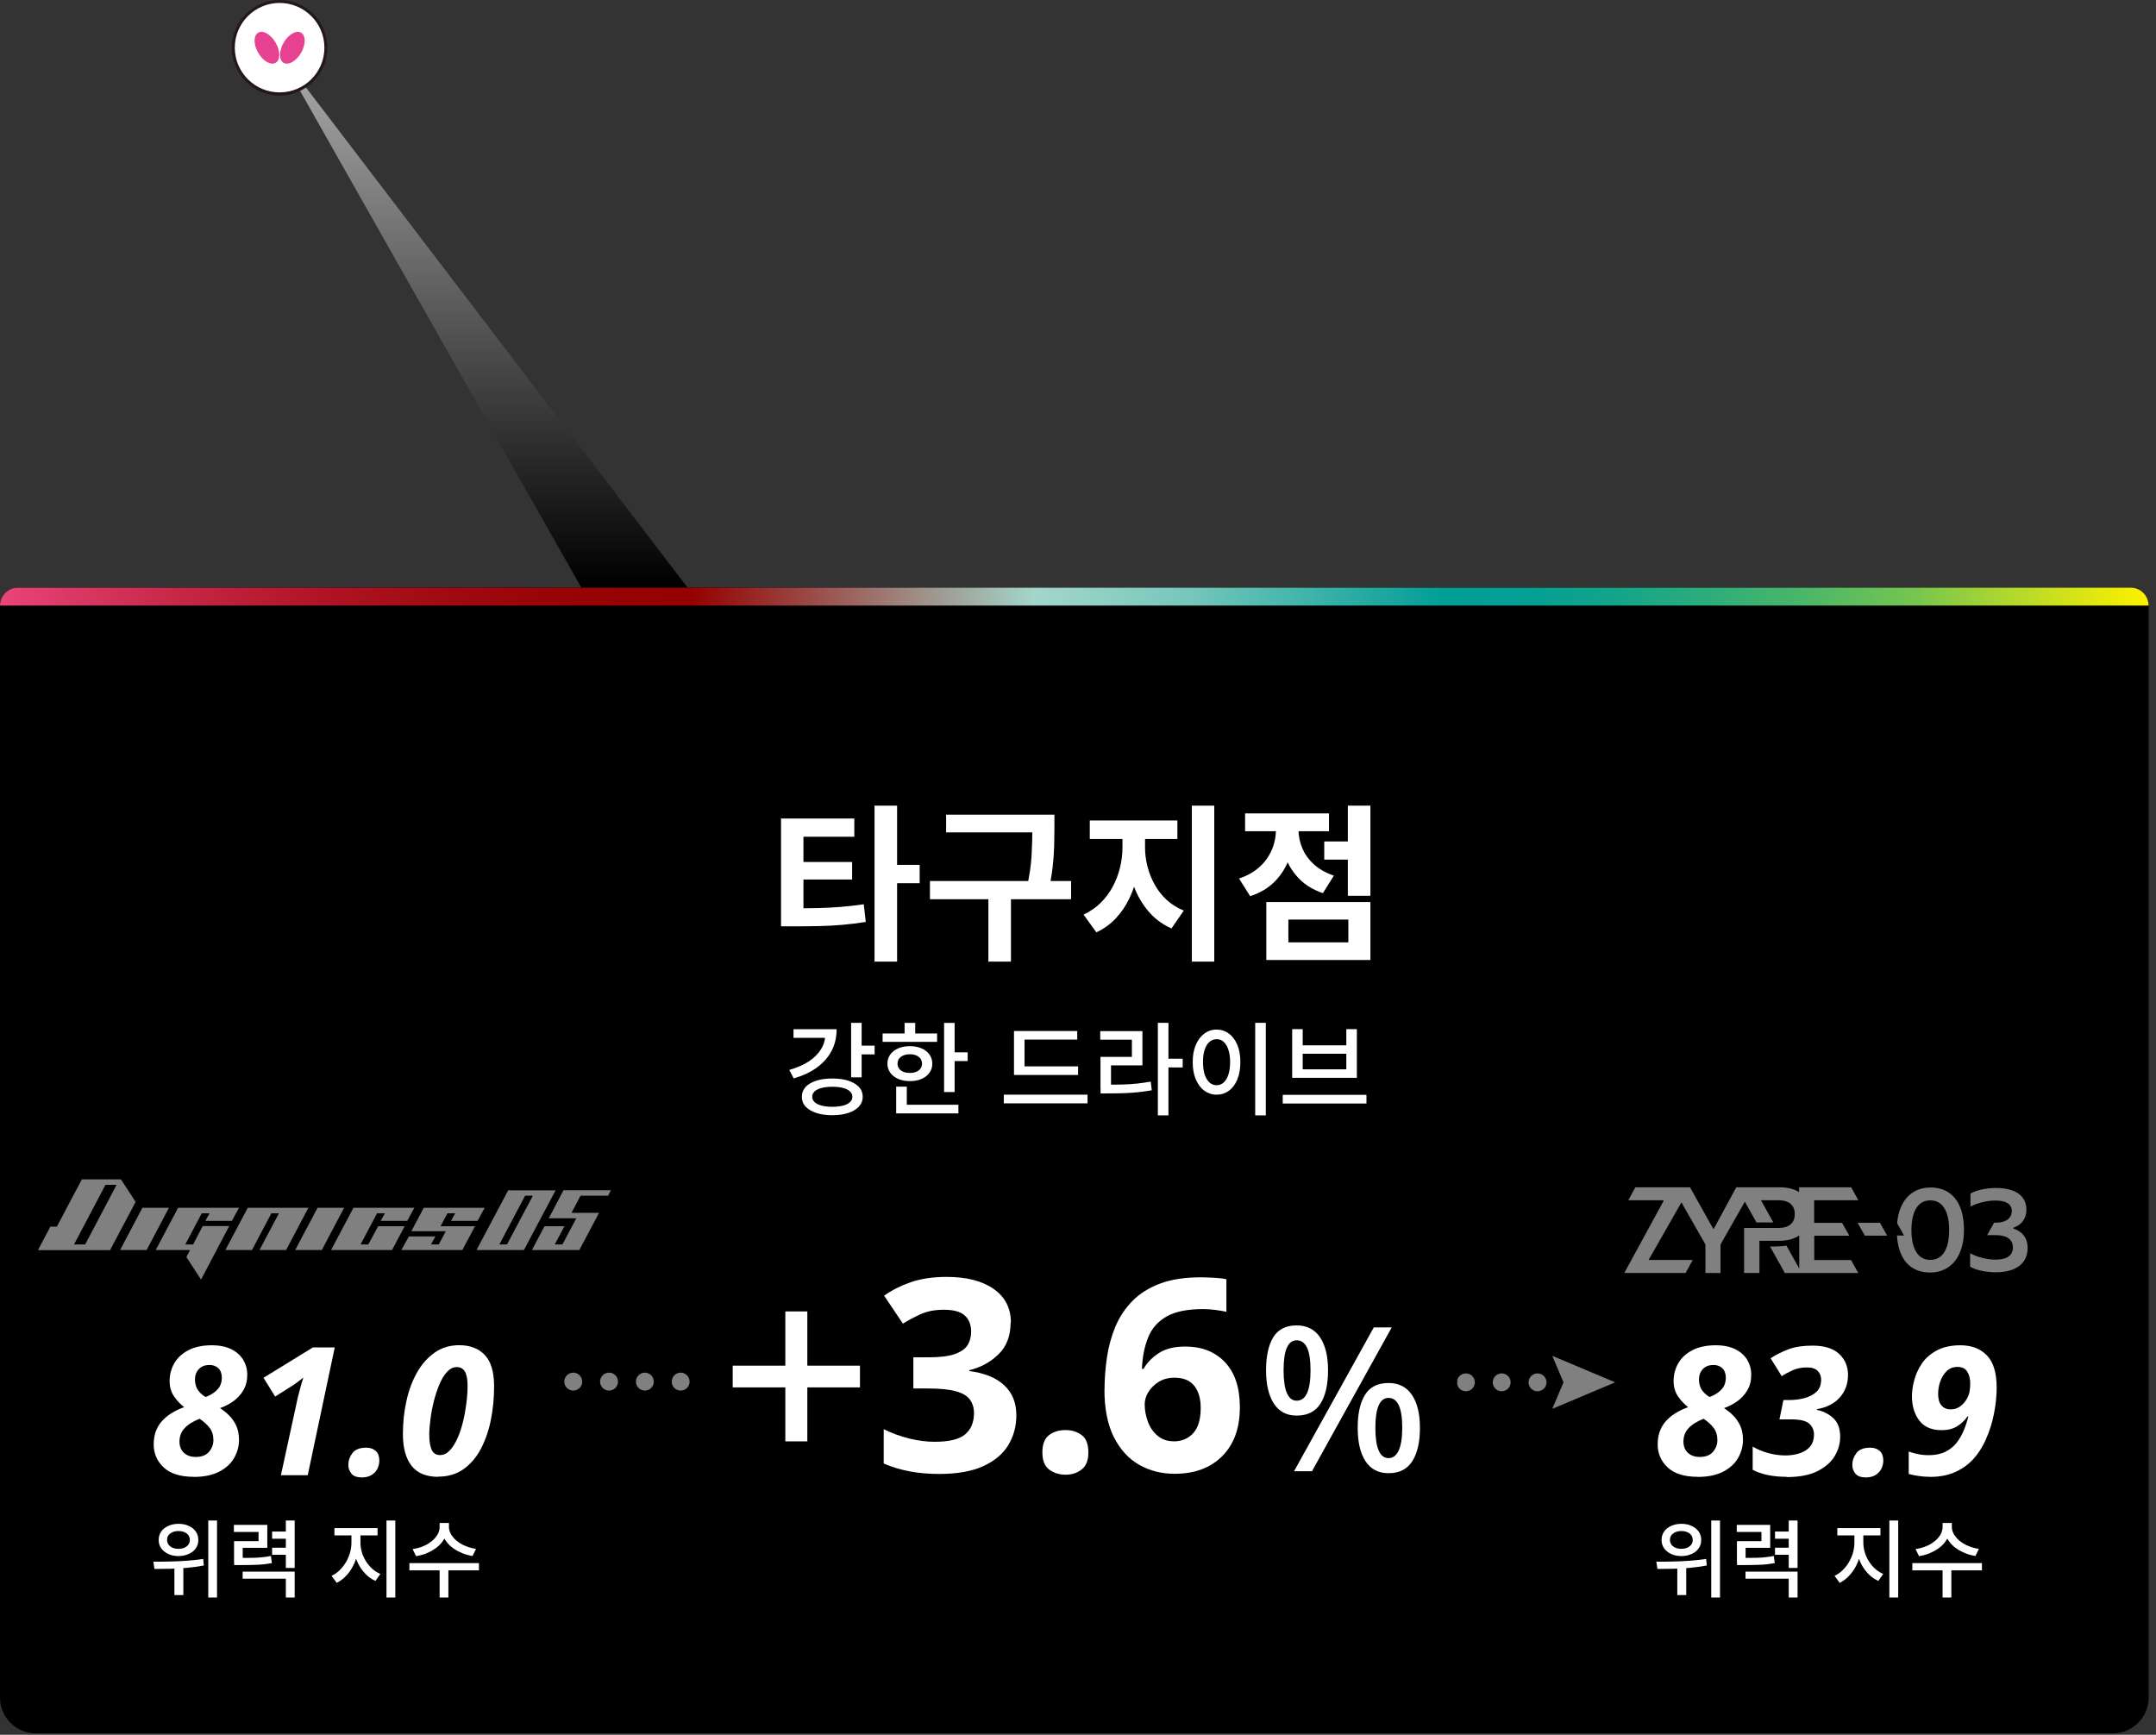 <?xml version="1.0" encoding="UTF-8"?>
<svg xmlns="http://www.w3.org/2000/svg" xmlns:xlink="http://www.w3.org/1999/xlink" viewBox="0 0 256 206">
  <rect x="0" y="0" width="256" height="206" fill="#333333" stroke="none"/>
  <defs>
    <style>
      .cls-1 {
        fill: none;
      }

      .cls-2 {
        fill: url(#linear-gradient-2);
      }

      .cls-3 {
        fill: url(#linear-gradient);
      }

      .cls-4 {
        fill: #e74291;
      }

      .cls-5 {
        clip-path: url(#clippath-1);
      }

      .cls-6 {
        fill: #231815;
      }

      .cls-7, .cls-8 {
        fill: #fff;
      }

      .cls-9, .cls-8 {
        opacity: .5;
      }

      .cls-10 {
        clip-path: url(#clippath);
      }

      .cls-8 {
        isolation: isolate;
      }
    </style>
    <linearGradient id="linear-gradient" x1="127.57" y1="-836.96" x2="127.57" y2="-899.5" gradientTransform="translate(0 -830) scale(1 -1)" gradientUnits="userSpaceOnUse">
      <stop offset="0" stop-color="#ababab"/>
      <stop offset="1" stop-color="#000"/>
    </linearGradient>
    <linearGradient id="linear-gradient-2" x1="255.52" y1="-900.85" x2=".4" y2="-900.85" gradientTransform="translate(0 -830) scale(1 -1)" gradientUnits="userSpaceOnUse">
      <stop offset="0" stop-color="#fff100"/>
      <stop offset=".02" stop-color="#e9ea0c"/>
      <stop offset=".07" stop-color="#acd630"/>
      <stop offset=".11" stop-color="#77c54f"/>
      <stop offset=".16" stop-color="#4cb768"/>
      <stop offset=".21" stop-color="#2bac7c"/>
      <stop offset=".25" stop-color="#13a48a"/>
      <stop offset=".29" stop-color="#049f93"/>
      <stop offset=".33" stop-color="#019e96"/>
      <stop offset=".4" stop-color="#46b6ac"/>
      <stop offset=".45" stop-color="#78c7bc"/>
      <stop offset=".5" stop-color="#97d2c6"/>
      <stop offset=".52" stop-color="#a3d6ca"/>
      <stop offset=".68" stop-color="#950000"/>
      <stop offset=".73" stop-color="#970204"/>
      <stop offset=".79" stop-color="#a00910"/>
      <stop offset=".85" stop-color="#ae1424"/>
      <stop offset=".91" stop-color="#c22541"/>
      <stop offset=".97" stop-color="#db3965"/>
      <stop offset="1" stop-color="#e84478"/>
    </linearGradient>
    <clipPath id="clippath">
      <rect class="cls-1" x="67" y="163" width="14.88" height="2.13"/>
    </clipPath>
    <clipPath id="clippath-1">
      <rect class="cls-1" x="173" y="161" width="18.78" height="6.3"/>
    </clipPath>
  </defs>
  <g id="Layer_1" data-name="Layer 1">
    <rect class="cls-1" width="255.12" height="205.84"/>
    <path class="cls-3" d="M81.63,69.77h171.37c1.17,0,2.13.95,2.13,2.13v129.68c0,2.35-1.9,4.25-4.25,4.25H84.21s-79.96,0-79.96,0c-2.35,0-4.25-1.91-4.25-4.25V71.9c0-1.17.95-2.13,2.13-2.13h66.89L32.73,5.67l48.9,64.1Z"/>
    <path class="cls-7" d="M33.2,11.16c-3.03,0-5.49-2.46-5.49-5.49S30.18.18,33.2.18s5.49,2.46,5.49,5.49-2.46,5.49-5.49,5.49Z"/>
    <path class="cls-6" d="M33.2.35c2.93,0,5.32,2.38,5.32,5.31s-2.38,5.31-5.32,5.31-5.32-2.38-5.32-5.31S30.27.35,33.2.35ZM33.2,0c-3.13,0-5.67,2.54-5.67,5.67s2.54,5.67,5.67,5.67,5.67-2.54,5.67-5.67-2.54-5.67-5.67-5.67Z"/>
    <path class="cls-4" d="M30.66,3.88c-.57.33-.58,1.4,0,2.39.57.99,1.5,1.52,2.07,1.19s.58-1.4,0-2.39c-.57-.99-1.5-1.52-2.07-1.19ZM35.75,3.88c-.57-.33-1.5.2-2.07,1.19-.57.99-.57,2.06,0,2.39.57.33,1.5-.2,2.07-1.19.57-.99.57-2.06,0-2.39Z"/>
    <path class="cls-2" d="M255.12,71.91H0c0-1.17.95-2.13,2.13-2.13h250.86c1.18,0,2.13.95,2.13,2.13Z"/>
  </g>
  <g id="text">
    <g>
      <path class="cls-7" d="M92.74,97.2h8.7v2.16h-6.04v9.2h-2.66v-11.36ZM92.74,107.86h1.54c1.04,0,2.01-.01,2.92-.03.91-.02,1.79-.07,2.66-.14.87-.07,1.77-.18,2.7-.31l.24,2.1c-.93.15-1.85.26-2.75.34s-1.82.13-2.76.15c-.94.02-1.94.03-3.01.03h-1.54v-2.14ZM94.76,102.36h6.42v2.08h-6.42v-2.08ZM103.84,95.67h2.68v18.52h-2.68v-18.52ZM105.94,102.7h3.26v2.18h-3.26v-2.18Z"/>
      <path class="cls-7" d="M110.42,104.62h16.76v2.16h-16.76v-2.16ZM112.34,96.74h11.6v2.1h-11.6v-2.1ZM117.36,106.13h2.68v8.06h-2.68v-8.06ZM122.58,96.74h2.62v1.64c0,.67-.01,1.37-.03,2.12s-.08,1.56-.18,2.45-.27,1.88-.51,2.97l-2.6-.32c.35-1.53.55-2.88.61-4.03s.09-2.22.09-3.19v-1.64Z"/>
      <path class="cls-7" d="M133.28,98.59h2.12v2.08c0,1.07-.11,2.11-.33,3.14-.22,1.03-.55,1.99-.98,2.89s-.98,1.69-1.63,2.38-1.41,1.23-2.28,1.63l-1.52-2.1c.77-.36,1.45-.83,2.03-1.4s1.06-1.22,1.44-1.93.67-1.47.86-2.26c.19-.79.29-1.58.29-2.35v-2.08ZM129.4,97.43h10.4v2.2h-10.4v-2.2ZM133.86,98.59h2.1v2.08c0,.73.1,1.48.29,2.23s.48,1.47.85,2.14c.37.67.85,1.28,1.42,1.81s1.25.96,2.04,1.28l-1.46,2.12c-.88-.39-1.65-.91-2.3-1.56s-1.2-1.41-1.64-2.26c-.44-.85-.77-1.77-.98-2.75-.21-.98-.32-1.98-.32-3.01v-2.08ZM141.52,95.67h2.66v18.52h-2.66v-18.52Z"/>
      <path class="cls-7" d="M151.5,97.38h2.16v1.18c0,1.16-.19,2.27-.56,3.32-.37,1.05-.94,1.98-1.71,2.77-.77.79-1.75,1.38-2.95,1.77l-1.32-2.1c.76-.25,1.42-.58,1.97-.99s1.01-.87,1.36-1.39c.35-.52.62-1.07.79-1.64s.26-1.15.26-1.74v-1.18ZM147.84,96.59h9.96v2.12h-9.96v-2.12ZM150.36,107.12h12.36v6.88h-12.36v-6.88ZM152.06,97.38h2.12v1.16c0,.72.15,1.44.44,2.15.29.71.75,1.36,1.37,1.93.62.57,1.42,1.03,2.39,1.36l-1.3,2.08c-1.15-.39-2.09-.96-2.83-1.72-.74-.76-1.29-1.64-1.65-2.64-.36-1-.54-2.05-.54-3.16v-1.16ZM160.1,109.2h-7.12v2.7h7.12v-2.7ZM157.24,99.92h3.5v2.16h-3.5v-2.16ZM160.04,95.67h2.68v10.7h-2.68v-10.7Z"/>
    </g>
    <g>
      <path class="cls-7" d="M97.98,122.22h1.36c0,.96-.2,1.82-.61,2.59s-.99,1.42-1.75,1.97-1.67.97-2.74,1.28l-.52-1.01c.91-.26,1.68-.59,2.32-1.01.63-.42,1.11-.9,1.45-1.45s.5-1.13.5-1.76v-.6ZM94.22,122.22h4.5v1.02h-4.5v-1.02ZM98.83,128.07c.73,0,1.36.09,1.9.26.54.18.96.43,1.26.75.3.32.45.71.45,1.16s-.15.83-.45,1.16-.72.58-1.26.76c-.54.18-1.17.27-1.9.27s-1.37-.09-1.91-.27-.97-.43-1.27-.76c-.3-.32-.44-.71-.44-1.16s.15-.83.44-1.16c.3-.32.72-.57,1.27-.75.55-.18,1.19-.26,1.91-.26ZM98.83,129.05c-.49,0-.91.05-1.27.14s-.63.23-.83.41c-.2.18-.29.39-.29.64s.1.46.29.64c.2.18.47.32.83.41.36.09.78.14,1.27.14s.91-.05,1.27-.14c.36-.09.63-.23.82-.41.19-.18.29-.39.29-.64s-.1-.46-.29-.64c-.19-.18-.47-.32-.82-.41s-.78-.14-1.27-.14ZM101.06,121.46h1.25v6.47h-1.25v-6.47ZM101.97,124.17h1.88v1.04h-1.88v-1.04Z"/>
      <path class="cls-7" d="M104.8,122.72h6.47v1h-6.47v-1ZM108.04,124.23c.52,0,.98.09,1.38.26.4.17.71.41.94.73.22.31.34.68.34,1.09s-.11.77-.34,1.08c-.22.31-.54.56-.94.73-.4.18-.86.26-1.38.26s-.99-.09-1.39-.26c-.4-.18-.71-.42-.94-.73-.22-.31-.34-.67-.34-1.08s.11-.78.34-1.09c.22-.31.54-.55.94-.73.4-.17.86-.26,1.39-.26ZM106.41,129.04h1.26v2.59h-1.26v-2.59ZM106.41,131.19h7.39v1.02h-7.39v-1.02ZM108.04,125.19c-.43,0-.78.1-1.06.3s-.41.47-.41.82.14.61.41.81c.27.2.62.29,1.06.29s.78-.1,1.04-.29c.26-.2.4-.47.4-.81s-.13-.62-.4-.82c-.26-.2-.61-.3-1.04-.3ZM107.41,121.47h1.26v1.75h-1.26v-1.75ZM112.1,121.47h1.25v8.21h-1.25v-8.21ZM112.98,124.96h1.92v1.04h-1.92v-1.04Z"/>
      <path class="cls-7" d="M119.19,129.99h9.94v1.03h-9.94v-1.03ZM120.4,122.43h7.51v1.02h-6.26v3.62h-1.25v-4.64ZM120.4,126.63h7.61v1.02h-7.61v-1.02Z"/>
      <path class="cls-7" d="M130.65,122.44h5v4.07h-3.73v2.7h-1.25v-3.71h3.73v-2.04h-3.76v-1.02ZM130.68,128.8h.9c.66,0,1.26,0,1.82-.02.56-.02,1.1-.05,1.63-.11.53-.06,1.06-.13,1.61-.23l.12,1.03c-.57.1-1.12.17-1.65.23-.53.06-1.08.09-1.66.11-.57.02-1.19.03-1.87.03h-.9v-1.04ZM137.48,121.46h1.26v10.99h-1.26v-10.99ZM138.45,125.72h1.98v1.04h-1.98v-1.04Z"/>
      <path class="cls-7" d="M144.46,122.26c.54,0,1.03.16,1.46.48.43.32.76.77,1,1.34.24.58.36,1.26.36,2.04s-.12,1.48-.36,2.06c-.24.58-.57,1.03-1,1.34-.43.32-.91.47-1.46.47s-1.03-.16-1.46-.47c-.43-.32-.76-.76-1.01-1.34s-.37-1.27-.37-2.06.12-1.46.37-2.04c.24-.58.58-1.02,1.01-1.34.43-.32.91-.48,1.46-.48ZM144.46,123.4c-.32,0-.6.11-.85.32s-.43.53-.57.94c-.14.41-.2.9-.2,1.46s.07,1.07.2,1.48c.14.41.33.72.57.94.24.22.53.33.85.33s.6-.11.84-.33c.24-.22.43-.53.56-.94s.2-.9.2-1.48-.07-1.06-.2-1.46-.32-.72-.56-.94c-.24-.22-.52-.32-.84-.32ZM149.04,121.46h1.26v10.99h-1.26v-10.99Z"/>
      <path class="cls-7" d="M152.31,130.01h9.94v1.03h-9.94v-1.03ZM153.43,122.21h1.25v1.92h5.18v-1.92h1.25v5.78h-7.68v-5.78ZM154.68,125.13v1.85h5.18v-1.85h-5.18Z"/>
    </g>
    <g>
      <path class="cls-7" d="M196.8,186.31l-.13-.86c.55,0,1.16,0,1.83-.02.67-.01,1.35-.04,2.06-.09.7-.05,1.38-.12,2.03-.22l.07.78c-.67.13-1.35.22-2.05.28-.7.06-1.37.1-2.02.11-.65.01-1.25.02-1.79.02ZM199.64,180.95c.46,0,.87.08,1.22.25.36.16.64.39.84.67.2.29.3.62.3,1s-.1.7-.3.99c-.2.29-.48.51-.84.67-.36.16-.76.25-1.22.25s-.86-.08-1.21-.25c-.35-.16-.63-.39-.84-.67-.2-.29-.3-.62-.3-.99s.1-.71.3-1c.2-.29.48-.51.84-.67.35-.16.76-.25,1.21-.25ZM199.64,181.81c-.26,0-.49.04-.7.13-.2.09-.36.21-.48.36-.12.16-.17.35-.17.57s.06.4.17.55c.12.16.28.28.48.37.2.09.44.13.7.13s.5-.04.7-.13c.2-.09.36-.21.48-.37.12-.16.17-.34.17-.55s-.06-.41-.17-.57c-.12-.16-.28-.28-.48-.36-.2-.09-.44-.13-.7-.13ZM199.16,185.75h1.06v3.66h-1.06v-3.66ZM203.19,180.56h1.04v9.14h-1.04v-9.14Z"/>
      <path class="cls-7" d="M206.22,181.08h3.97v2.72h-2.92v1.73h-1.03v-2.52h2.91v-1.09h-2.93v-.84ZM206.24,185h.67c.59,0,1.09,0,1.51-.01.42,0,.8-.03,1.15-.07.35-.03.7-.08,1.05-.15l.11.85c-.28.05-.55.08-.81.12s-.54.05-.83.07c-.29.01-.62.02-.97.03-.35,0-.75.01-1.2.01h-.67v-.84ZM207.26,186.63h6.18v3.07h-1.05v-2.23h-5.13v-.84ZM210.76,181.87h1.85v.85h-1.85v-.85ZM210.76,183.79h1.85v.84h-1.85v-.84ZM212.39,180.56h1.05v5.63h-1.05v-5.63Z"/>
      <path class="cls-7" d="M220.19,181.92h.84v1.28c0,.51-.06,1-.18,1.49s-.29.94-.52,1.36c-.23.43-.5.8-.83,1.13-.32.33-.67.59-1.06.78l-.61-.83c.35-.17.68-.39.96-.67.29-.28.54-.6.75-.96.21-.36.37-.73.48-1.12.11-.39.17-.79.17-1.18v-1.28ZM218.16,181.46h5.12v.87h-5.12v-.87ZM220.41,181.92h.84v1.28c0,.38.06.76.17,1.13s.27.73.48,1.06c.21.33.45.63.74.89s.61.47.97.62l-.58.83c-.4-.18-.76-.42-1.08-.73s-.6-.66-.83-1.06-.41-.84-.53-1.3c-.12-.46-.19-.94-.19-1.43v-1.28ZM224.34,180.56h1.05v9.14h-1.05v-9.14Z"/>
      <path class="cls-7" d="M227.07,185.62h8.26v.86h-8.26v-.86ZM230.65,180.85h.92v.48c0,.35-.06.68-.18,1-.12.32-.29.61-.51.88-.22.27-.49.51-.8.72-.31.21-.65.39-1.02.54s-.77.25-1.2.32l-.41-.84c.37-.05.72-.14,1.04-.25.32-.12.62-.26.88-.43s.5-.36.69-.57c.19-.21.34-.42.44-.65.1-.23.16-.46.16-.7v-.48ZM230.66,186.27h1.04v3.43h-1.04v-3.43ZM230.85,180.85h.91v.48c0,.23.05.46.16.69.1.23.25.44.44.65.19.21.42.4.69.57s.56.31.89.43c.32.12.67.21,1.03.26l-.41.84c-.42-.07-.82-.17-1.19-.32-.37-.15-.71-.33-1.02-.54-.31-.21-.58-.45-.8-.72-.22-.27-.4-.56-.52-.87s-.18-.64-.18-.99v-.48Z"/>
    </g>
    <g>
      <path class="cls-7" d="M18.34,186.31l-.13-.86c.55,0,1.16,0,1.83-.02.67-.01,1.35-.04,2.06-.09.7-.05,1.38-.12,2.03-.22l.07.78c-.67.13-1.35.22-2.05.28-.7.06-1.37.1-2.02.11-.65.01-1.25.02-1.79.02ZM21.19,180.95c.46,0,.87.08,1.22.25.36.16.64.39.84.67.2.29.3.62.3,1s-.1.7-.3.99c-.2.29-.48.51-.84.67-.36.16-.76.25-1.22.25s-.86-.08-1.21-.25c-.35-.16-.63-.39-.84-.67-.2-.29-.3-.62-.3-.99s.1-.71.3-1c.2-.29.48-.51.84-.67.35-.16.76-.25,1.21-.25ZM21.19,181.81c-.26,0-.49.04-.7.13-.2.09-.36.21-.48.36-.12.16-.17.35-.17.57s.06.4.17.55c.12.16.28.28.48.37.2.09.44.13.7.13s.5-.04.7-.13c.2-.09.36-.21.48-.37.12-.16.17-.34.17-.55s-.06-.41-.17-.57c-.12-.16-.28-.28-.48-.36-.2-.09-.44-.13-.7-.13ZM20.71,185.75h1.06v3.66h-1.06v-3.66ZM24.73,180.56h1.04v9.14h-1.04v-9.14Z"/>
      <path class="cls-7" d="M27.77,181.08h3.97v2.72h-2.92v1.73h-1.03v-2.52h2.91v-1.09h-2.93v-.84ZM27.79,185h.67c.59,0,1.09,0,1.51-.01.42,0,.8-.03,1.15-.07.35-.03.7-.08,1.05-.15l.11.85c-.28.05-.55.08-.81.12s-.54.05-.83.07c-.29.01-.62.02-.97.03-.35,0-.75.01-1.2.01h-.67v-.84ZM28.81,186.63h6.18v3.07h-1.05v-2.23h-5.13v-.84ZM32.31,181.87h1.85v.85h-1.85v-.85ZM32.31,183.79h1.85v.84h-1.85v-.84ZM33.94,180.56h1.05v5.63h-1.05v-5.63Z"/>
      <path class="cls-7" d="M41.73,181.92h.84v1.28c0,.51-.06,1-.18,1.49s-.29.94-.52,1.36c-.23.43-.5.8-.83,1.13-.32.33-.67.59-1.06.78l-.61-.83c.35-.17.68-.39.96-.67.29-.28.54-.6.75-.96.21-.36.37-.73.48-1.12.11-.39.17-.79.17-1.18v-1.28ZM39.71,181.46h5.12v.87h-5.12v-.87ZM41.96,181.92h.84v1.28c0,.38.06.76.17,1.13s.27.73.48,1.06c.21.33.45.63.74.89s.61.47.97.62l-.58.83c-.4-.18-.76-.42-1.08-.73s-.6-.66-.83-1.06-.41-.84-.53-1.3c-.12-.46-.19-.94-.19-1.43v-1.28ZM45.89,180.56h1.05v9.14h-1.05v-9.14Z"/>
      <path class="cls-7" d="M48.61,185.62h8.26v.86h-8.26v-.86ZM52.19,180.85h.92v.48c0,.35-.06.68-.18,1-.12.32-.29.61-.51.88-.22.27-.49.51-.8.72-.31.21-.65.39-1.02.54s-.77.25-1.2.32l-.41-.84c.37-.05.72-.14,1.04-.25.32-.12.62-.26.88-.43s.5-.36.69-.57c.19-.21.34-.42.44-.65.1-.23.16-.46.16-.7v-.48ZM52.2,186.27h1.04v3.43h-1.04v-3.43ZM52.4,180.85h.91v.48c0,.23.05.46.16.69.1.23.25.44.44.65.19.21.42.4.69.57s.56.31.89.43c.32.12.67.21,1.03.26l-.41.84c-.42-.07-.82-.17-1.19-.32-.37-.15-.71-.33-1.02-.54-.31-.21-.58-.45-.8-.72-.22-.27-.4-.56-.52-.87s-.18-.64-.18-.99v-.48Z"/>
    </g>
    <g class="cls-9">
      <path class="cls-7" d="M16.91,143.42l-2.65,5.02h3.15l2.65-5.02h-3.15Z"/>
      <path class="cls-7" d="M29.42,143.42l-2.66,5.02h3.16l2.3-4.36h.9l-2.31,4.36h3.16l2.65-5.02h-7.2Z"/>
      <path class="cls-7" d="M37.71,143.42l-2.66,5.02h3.16l2.65-5.02h-3.15Z"/>
      <path class="cls-7" d="M16.1,142.72l-1.74-2.67h-4.64l-2.97,5.61h-.77l-1.47,2.79h8.56l3.03-5.72h0ZM8.79,147.78l3.73-7.08h1.32l-3.73,7.08h-1.33.01Z"/>
      <path class="cls-7" d="M24.07,145.59l-1.14,2.19h-.93l1.95-3.7h.93l-.5.9h3.15l.85-1.56h-7.23l-2.66,5.02h4.08l-.44.83,1.74,2.68,3.35-6.36h-3.15Z"/>
      <path class="cls-7" d="M56.7,144.98l.85-1.56h-7.23l-1.48,2.79h4.09s-.83,1.57-.83,1.57h-.93l.53-.96h-3.15l-.89,1.62h7.24l1.5-2.83h-4.09l.82-1.53h.92l-.5.9h3.15Z"/>
      <path class="cls-7" d="M72.21,141.99l.33-.65h-5.63l-1.75,3.33h3.27l-1.65,3.11h-.91l1.15-2.17h-2.36l-1.5,2.83h5.63l2.34-4.42h-3.27l1.07-2.03h3.28Z"/>
      <path class="cls-7" d="M44.9,145.61l-1.17,2.17h-.92l1.96-3.7h.93l-.5.9h3.15l.85-1.56h-7.23l-2.66,5.02h7.24l1.5-2.83h-3.15Z"/>
      <path class="cls-7" d="M60.34,141.35l-3.76,7.09h5.63l3.76-7.09h-5.63ZM60.2,147.78h-.91l3.06-5.79h.92l-3.07,5.79Z"/>
    </g>
    <path class="cls-7" d="M23.01,175.37c-1.59,0-2.78-.37-3.57-1.11-.79-.74-1.19-1.65-1.19-2.74s.31-1.99.93-2.71c.62-.72,1.52-1.29,2.68-1.71-.42-.33-.82-.75-1.18-1.26-.36-.52-.54-1.13-.54-1.84,0-.78.19-1.49.57-2.14.38-.65.95-1.16,1.69-1.54.74-.38,1.66-.57,2.75-.57.93,0,1.71.16,2.34.48.62.32,1.09.74,1.4,1.26.31.52.47,1.1.47,1.72,0,.74-.15,1.36-.46,1.88-.31.52-.7.95-1.19,1.3-.49.35-1.02.62-1.58.82.37.24.73.53,1.07.87.35.34.63.75.85,1.22.22.48.33,1.04.33,1.69,0,.74-.19,1.44-.57,2.12-.38.68-.97,1.22-1.77,1.64-.8.42-1.81.63-3.04.63h.01ZM23.24,173.01c.72,0,1.25-.21,1.59-.62s.51-.87.51-1.38c0-.58-.15-1.07-.46-1.47-.31-.4-.7-.75-1.18-1.06-.79.31-1.39.68-1.79,1.12-.4.43-.6.96-.6,1.58,0,.55.17,1,.52,1.33s.81.5,1.39.5h.02ZM24.43,165.89c.6-.23,1.06-.53,1.4-.9.34-.37.51-.84.51-1.39,0-.47-.13-.84-.4-1.11-.27-.27-.62-.4-1.06-.4-.55,0-.98.17-1.28.5-.3.33-.45.74-.45,1.22s.12.91.35,1.25.54.62.92.83h.01Z"/>
    <path class="cls-7" d="M33.36,175.16l1.87-8.61c.07-.35.18-.83.34-1.41.16-.59.3-1.11.45-1.56-.13.1-.33.25-.59.46-.27.21-.52.38-.74.52l-2.02,1.28-1.38-2.23,5.87-3.61h2.59l-3.21,15.18h-3.17v-.02Z"/>
    <path class="cls-7" d="M42.97,175.44c-.59,0-1.01-.15-1.25-.46-.24-.3-.36-.64-.36-1.01,0-.51.16-.98.48-1.41.32-.43.87-.65,1.65-.65.47,0,.84.13,1.13.39.28.26.42.63.42,1.12,0,.58-.19,1.06-.56,1.45-.38.38-.87.57-1.5.57h-.01Z"/>
    <path class="cls-7" d="M52.03,175.37c-1.43,0-2.49-.44-3.17-1.32-.68-.88-1.02-2.13-1.02-3.74,0-1.39.14-2.72.43-3.99.28-1.27.71-2.4,1.27-3.38.56-.98,1.27-1.76,2.1-2.34.83-.58,1.8-.86,2.89-.86,1.29,0,2.3.39,3.04,1.17.74.78,1.1,2.03,1.1,3.74,0,1.35-.13,2.66-.38,3.93-.25,1.28-.65,2.42-1.18,3.44-.53,1.02-1.22,1.83-2.06,2.43-.84.6-1.85.9-3.03.9v.02ZM52.28,172.78c.4,0,.76-.17,1.1-.52.34-.35.65-.82.91-1.4.27-.59.49-1.24.67-1.96s.31-1.45.41-2.21c.1-.76.15-1.47.15-2.14,0-.77-.11-1.33-.32-1.68-.21-.35-.53-.53-.96-.53s-.81.19-1.16.57c-.35.38-.65.88-.91,1.5-.26.62-.48,1.28-.66,2s-.31,1.42-.4,2.13c-.09.71-.14,1.31-.14,1.84,0,.78.1,1.37.29,1.79.19.41.53.62,1.01.62h.01Z"/>
    <path class="cls-7" d="M201.59,175.37c-1.59,0-2.78-.37-3.57-1.11-.79-.74-1.19-1.65-1.19-2.74s.31-1.99.93-2.71c.62-.72,1.52-1.29,2.68-1.71-.42-.33-.82-.75-1.18-1.26-.36-.52-.54-1.13-.54-1.84,0-.78.19-1.49.57-2.14.38-.65.95-1.16,1.69-1.54.74-.38,1.66-.57,2.75-.57.93,0,1.71.16,2.34.48.62.32,1.09.74,1.4,1.26.31.52.47,1.1.47,1.72,0,.74-.15,1.36-.46,1.88-.31.52-.7.95-1.19,1.3-.49.35-1.02.62-1.58.82.37.24.73.53,1.07.87.35.34.63.75.85,1.22.22.48.33,1.04.33,1.69,0,.74-.19,1.44-.57,2.12-.38.68-.97,1.22-1.77,1.64-.8.42-1.81.63-3.04.63h0ZM201.82,173.01c.72,0,1.25-.21,1.59-.62s.51-.87.51-1.38c0-.58-.15-1.07-.46-1.47-.31-.4-.7-.75-1.18-1.06-.79.31-1.39.68-1.79,1.12-.4.43-.6.96-.6,1.58,0,.55.17,1,.52,1.33.35.33.81.5,1.39.5h.02ZM203.01,165.89c.6-.23,1.06-.53,1.4-.9.34-.37.51-.84.51-1.39,0-.47-.13-.84-.4-1.11s-.62-.4-1.06-.4c-.55,0-.98.17-1.28.5-.3.33-.45.74-.45,1.22s.12.91.35,1.25.54.62.92.83h0Z"/>
    <path class="cls-7" d="M212.13,175.37c-.79,0-1.54-.07-2.22-.21-.68-.14-1.29-.35-1.8-.62v-2.76c.58.34,1.21.6,1.89.78.68.18,1.34.27,1.98.27,1.01,0,1.83-.21,2.46-.62.63-.41.95-1.03.95-1.87,0-.51-.19-.94-.56-1.28-.38-.34-1.08-.51-2.12-.51h-1.42l.47-2.3h.77c.59,0,1.18-.08,1.75-.23.57-.16,1.05-.41,1.41-.75.37-.35.55-.83.55-1.43,0-.41-.13-.76-.4-1.04-.27-.28-.7-.42-1.3-.42s-1.19.11-1.69.34-.93.46-1.29.7l-1.32-2.13c.68-.44,1.4-.8,2.16-1.08.76-.28,1.7-.42,2.82-.42,1.4,0,2.46.33,3.16.99.7.66,1.05,1.49,1.05,2.48,0,1.05-.32,1.94-.96,2.67-.64.73-1.55,1.2-2.74,1.41v.08c.77.16,1.42.49,1.96.99.54.5.81,1.24.81,2.2,0,.81-.22,1.58-.66,2.31s-1.13,1.32-2.06,1.79c-.93.46-2.15.69-3.63.69l-.02-.03Z"/>
    <path class="cls-7" d="M221.55,175.44c-.59,0-1.01-.15-1.25-.46-.24-.3-.36-.64-.36-1.01,0-.51.16-.98.48-1.41.32-.43.87-.65,1.65-.65.47,0,.84.13,1.13.39.28.26.42.63.42,1.12,0,.58-.19,1.06-.56,1.45-.38.38-.87.57-1.5.57h0Z"/>
    <path class="cls-7" d="M229.12,175.37c-.47,0-.93-.04-1.38-.11-.45-.07-.82-.15-1.1-.23v-2.66c.27.1.61.2,1.03.29s.86.14,1.33.14c.76,0,1.42-.13,1.96-.39.54-.26.98-.61,1.34-1.05.35-.44.64-.94.87-1.49.23-.55.41-1.11.55-1.68h-.09c-.34.48-.76.88-1.25,1.18-.5.31-1.1.46-1.81.46-1.21,0-2.1-.38-2.68-1.15-.58-.77-.87-1.73-.87-2.89,0-.57.09-1.19.27-1.88.18-.69.48-1.35.9-1.98.42-.63,1.01-1.15,1.77-1.56.75-.41,1.69-.62,2.83-.62,1.29,0,2.33.39,3.11,1.18.78.79,1.18,2.07,1.18,3.84,0,1.01-.11,2.04-.32,3.11-.21,1.07-.53,2.09-.97,3.06-.43.97-.97,1.79-1.61,2.46-.6.61-1.3,1.09-2.13,1.45-.82.35-1.8.53-2.93.53h0ZM231.63,167.36c.41,0,.77-.11,1.08-.33.31-.22.57-.49.77-.82.2-.33.33-.65.38-.96.03-.16.05-.32.06-.48,0-.16.02-.32.02-.48,0-.58-.12-1.06-.36-1.42-.24-.37-.62-.55-1.15-.55s-.95.17-1.29.5c-.33.33-.58.74-.76,1.23-.17.49-.25.98-.25,1.48,0,.6.13,1.05.39,1.36.26.31.63.47,1.09.47h.02Z"/>
    <path class="cls-7" d="M95.86,162.17h6.25v2.58h-6.25v6.41h-2.61v-6.41h-6.25v-2.58h6.25v-6.44h2.61v6.44Z"/>
    <path class="cls-7" d="M120,157.04c0,1.57-.47,2.83-1.42,3.76-.95.94-2.11,1.57-3.49,1.91v.1c1.81.23,3.19.8,4.15,1.69s1.44,2.08,1.44,3.57c0,1.32-.33,2.5-.97,3.56-.65,1.05-1.65,1.88-3,2.49s-3.09.91-5.21.91c-2.47,0-4.66-.41-6.57-1.24v-4.08c.98.49,2,.86,3.06,1.12,1.06.26,2.06.38,3,.38,1.72,0,2.93-.3,3.62-.89.69-.59,1.04-1.43,1.04-2.52,0-.62-.16-1.15-.48-1.59-.32-.45-.88-.78-1.67-1-.8-.22-1.91-.33-3.33-.33h-1.72v-3.7h1.75c1.4,0,2.47-.13,3.21-.4.73-.27,1.23-.63,1.5-1.08.27-.46.4-.98.4-1.58,0-.81-.25-1.44-.75-1.9-.5-.46-1.33-.69-2.5-.69-1.08,0-2.03.19-2.84.57-.81.38-1.48.74-2.01,1.08l-2.23-3.32c.89-.64,1.94-1.17,3.14-1.59,1.2-.42,2.63-.64,4.29-.64,2.34,0,4.19.47,5.56,1.42,1.37.95,2.06,2.28,2.06,4h-.03Z"/>
    <path class="cls-7" d="M123.77,172.47c0-.98.27-1.66.8-2.06.53-.4,1.18-.59,1.95-.59s1.38.2,1.91.59c.53.39.8,1.08.8,2.06s-.27,1.61-.8,2.03c-.53.42-1.17.62-1.91.62s-1.41-.21-1.95-.62-.8-1.09-.8-2.03Z"/>
    <path class="cls-7" d="M131.15,165.04c0-1.3.1-2.59.29-3.87.19-1.29.53-2.5,1-3.64.48-1.14,1.15-2.15,2.01-3.03s1.96-1.57,3.28-2.07c1.33-.5,2.94-.75,4.83-.75.45,0,.97.02,1.56.05.6.03,1.1.09,1.5.18v3.86c-.4-.08-.85-.16-1.32-.22-.48-.06-.95-.1-1.42-.1-1.89,0-3.35.3-4.38.89-1.03.6-1.76,1.43-2.18,2.5-.43,1.07-.67,2.31-.73,3.71h.19c.42-.74,1.04-1.37,1.83-1.88.8-.51,1.83-.77,3.11-.77,2,0,3.58.63,4.75,1.88s1.75,3.03,1.75,5.33c0,2.47-.7,4.4-2.09,5.8-1.39,1.4-3.28,2.1-5.66,2.1-1.55,0-2.96-.36-4.21-1.07-1.25-.71-2.25-1.81-3-3.28-.74-1.48-1.12-3.35-1.12-5.63h0ZM139.38,171.16c.93,0,1.7-.32,2.3-.97.59-.65.89-1.65.89-3.01,0-1.11-.26-1.98-.77-2.62-.51-.64-1.29-.96-2.33-.96-.72,0-1.34.16-1.87.48-.52.32-.93.72-1.23,1.2-.3.48-.45.97-.45,1.48,0,.7.13,1.39.38,2.07.25.68.64,1.24,1.16,1.67.52.44,1.15.65,1.9.65h.02Z"/>
    <path class="cls-7" d="M153.96,157.39c1.21,0,2.14.47,2.77,1.4.63.93.96,2.24.96,3.93s-.3,3.01-.9,3.96c-.6.95-1.54,1.42-2.83,1.42-1.18,0-2.08-.47-2.7-1.42-.62-.95-.93-2.27-.93-3.96s.29-3,.86-3.93c.57-.93,1.5-1.4,2.77-1.4ZM153.96,159.16c-1.04,0-1.55,1.19-1.55,3.56s.52,3.61,1.55,3.61c1.1,0,1.65-1.2,1.65-3.61s-.55-3.56-1.65-3.56ZM165.25,157.63l-9.47,17.08h-2.13l9.47-17.08h2.13ZM164.87,164.23c1.21,0,2.14.47,2.77,1.4.64.93.96,2.24.96,3.93s-.3,3.01-.91,3.96-1.55,1.42-2.82,1.42c-1.2,0-2.1-.47-2.73-1.42-.62-.95-.93-2.27-.93-3.96s.29-3,.87-3.93c.58-.93,1.51-1.4,2.79-1.4ZM164.87,166c-1.04,0-1.56,1.19-1.56,3.56s.52,3.59,1.56,3.59,1.63-1.2,1.63-3.59-.54-3.56-1.63-3.56Z"/>
    <g class="cls-10">
      <path class="cls-8" d="M79.76,164.07c0-.59.48-1.07,1.06-1.07s1.06.48,1.06,1.07-.47,1.06-1.06,1.06-1.06-.48-1.06-1.06ZM75.51,164.07c0-.59.47-1.07,1.06-1.07s1.06.48,1.06,1.07-.48,1.06-1.06,1.06-1.06-.48-1.06-1.06ZM71.25,164.07c0-.59.48-1.07,1.07-1.07s1.06.48,1.06,1.07-.48,1.06-1.06,1.06-1.07-.48-1.07-1.06ZM67,164.07c0-.59.48-1.07,1.07-1.07s1.06.48,1.06,1.07-.48,1.06-1.06,1.06-1.07-.48-1.07-1.06Z"/>
    </g>
    <g class="cls-5">
      <g class="cls-9">
        <path class="cls-7" d="M181.5,164.15c0-.59.48-1.06,1.06-1.06s1.07.47,1.07,1.06-.48,1.06-1.07,1.06-1.06-.47-1.06-1.06ZM177.25,164.15c0-.59.47-1.06,1.06-1.06s1.06.47,1.06,1.06-.47,1.06-1.06,1.06-1.06-.47-1.06-1.06ZM173,164.15c0-.59.47-1.06,1.06-1.06s1.06.47,1.06,1.06-.47,1.06-1.06,1.06-1.06-.47-1.06-1.06Z"/>
        <path class="cls-7" d="M184.31,167.3l1.34-3.15-1.34-3.15,7.47,3.15-7.47,3.15Z"/>
      </g>
    </g>
    <g id="Zyre_03" data-name="Zyre 03" class="cls-9">
      <g>
        <path class="cls-7" d="M239.06,145.88v-.09c1.02-.34,1.55-1.12,1.55-2.15,0-1.61-1.25-2.57-3.63-2.57-1.15,0-2.37.28-3.01.66v1.52h.06c.69-.37,1.88-.69,2.88-.69,1.21,0,1.97.39,1.97,1.24s-.7,1.39-1.87,1.39h-.23l-.83,1.48h1.06c1.24,0,2,.51,2,1.45,0,1.03-.79,1.46-2.07,1.46-.97,0-2.19-.3-2.94-.73h-.07v1.57c.7.42,1.94.66,3.04.66,2.48,0,3.79-1.1,3.79-2.91,0-1.13-.64-1.96-1.7-2.28Z"/>
        <g>
          <path class="cls-7" d="M215.42,149.62v-2.88h4.17l-.87-1.53h-3.31v-2.68h5.25l-.86-1.54h-6.18v.57c-.57-.36-1.32-.57-2.3-.57h-5.16l-2.66,4.92h-.08l-2.75-4.92h-.51s-1.02,0-1.02,0h-4.96l-.84,1.54h4.19v.08l-4.66,8.55h7.28l.84-1.54h-5.2v-.08l.32-.55,3.54-6.21,2.85,5v3.39h1.79v-3.39l2.89-5.08.28.5,1.1,1.96h2l-1.46-2.63h2.04c1.38,0,1.97.65,1.97,1.64,0,1.05-.67,1.65-1.97,1.65h-4.05v5.34h1.82v-3.81h2.34c.3,0,.55-.03.77-.06.62-.07.87-.21,1-.26.23-.09.43-.19.62-.31v3.92l-1.52-2.72c-.47.07-1.02.09-1.42.1h-.53l1.76,3.15h8.72l-.86-1.54h-4.34Z"/>
          <polygon class="cls-7" points="220.57 145.21 221.43 146.73 224.08 146.73 223.22 145.2 220.57 145.21"/>
        </g>
        <path class="cls-7" d="M229.2,141.02c-2.2,0-3.7,1.54-3.94,4.23l.83,1.47h-.85c.18,2.81,1.56,4.39,3.96,4.39s4-1.87,4-5.05-1.41-5.05-4-5.05ZM229.2,149.61c-1.46,0-2.24-1.3-2.24-3.54s.79-3.53,2.24-3.53,2.24,1.29,2.24,3.53-.77,3.54-2.24,3.54Z"/>
      </g>
    </g>
  </g>
</svg>